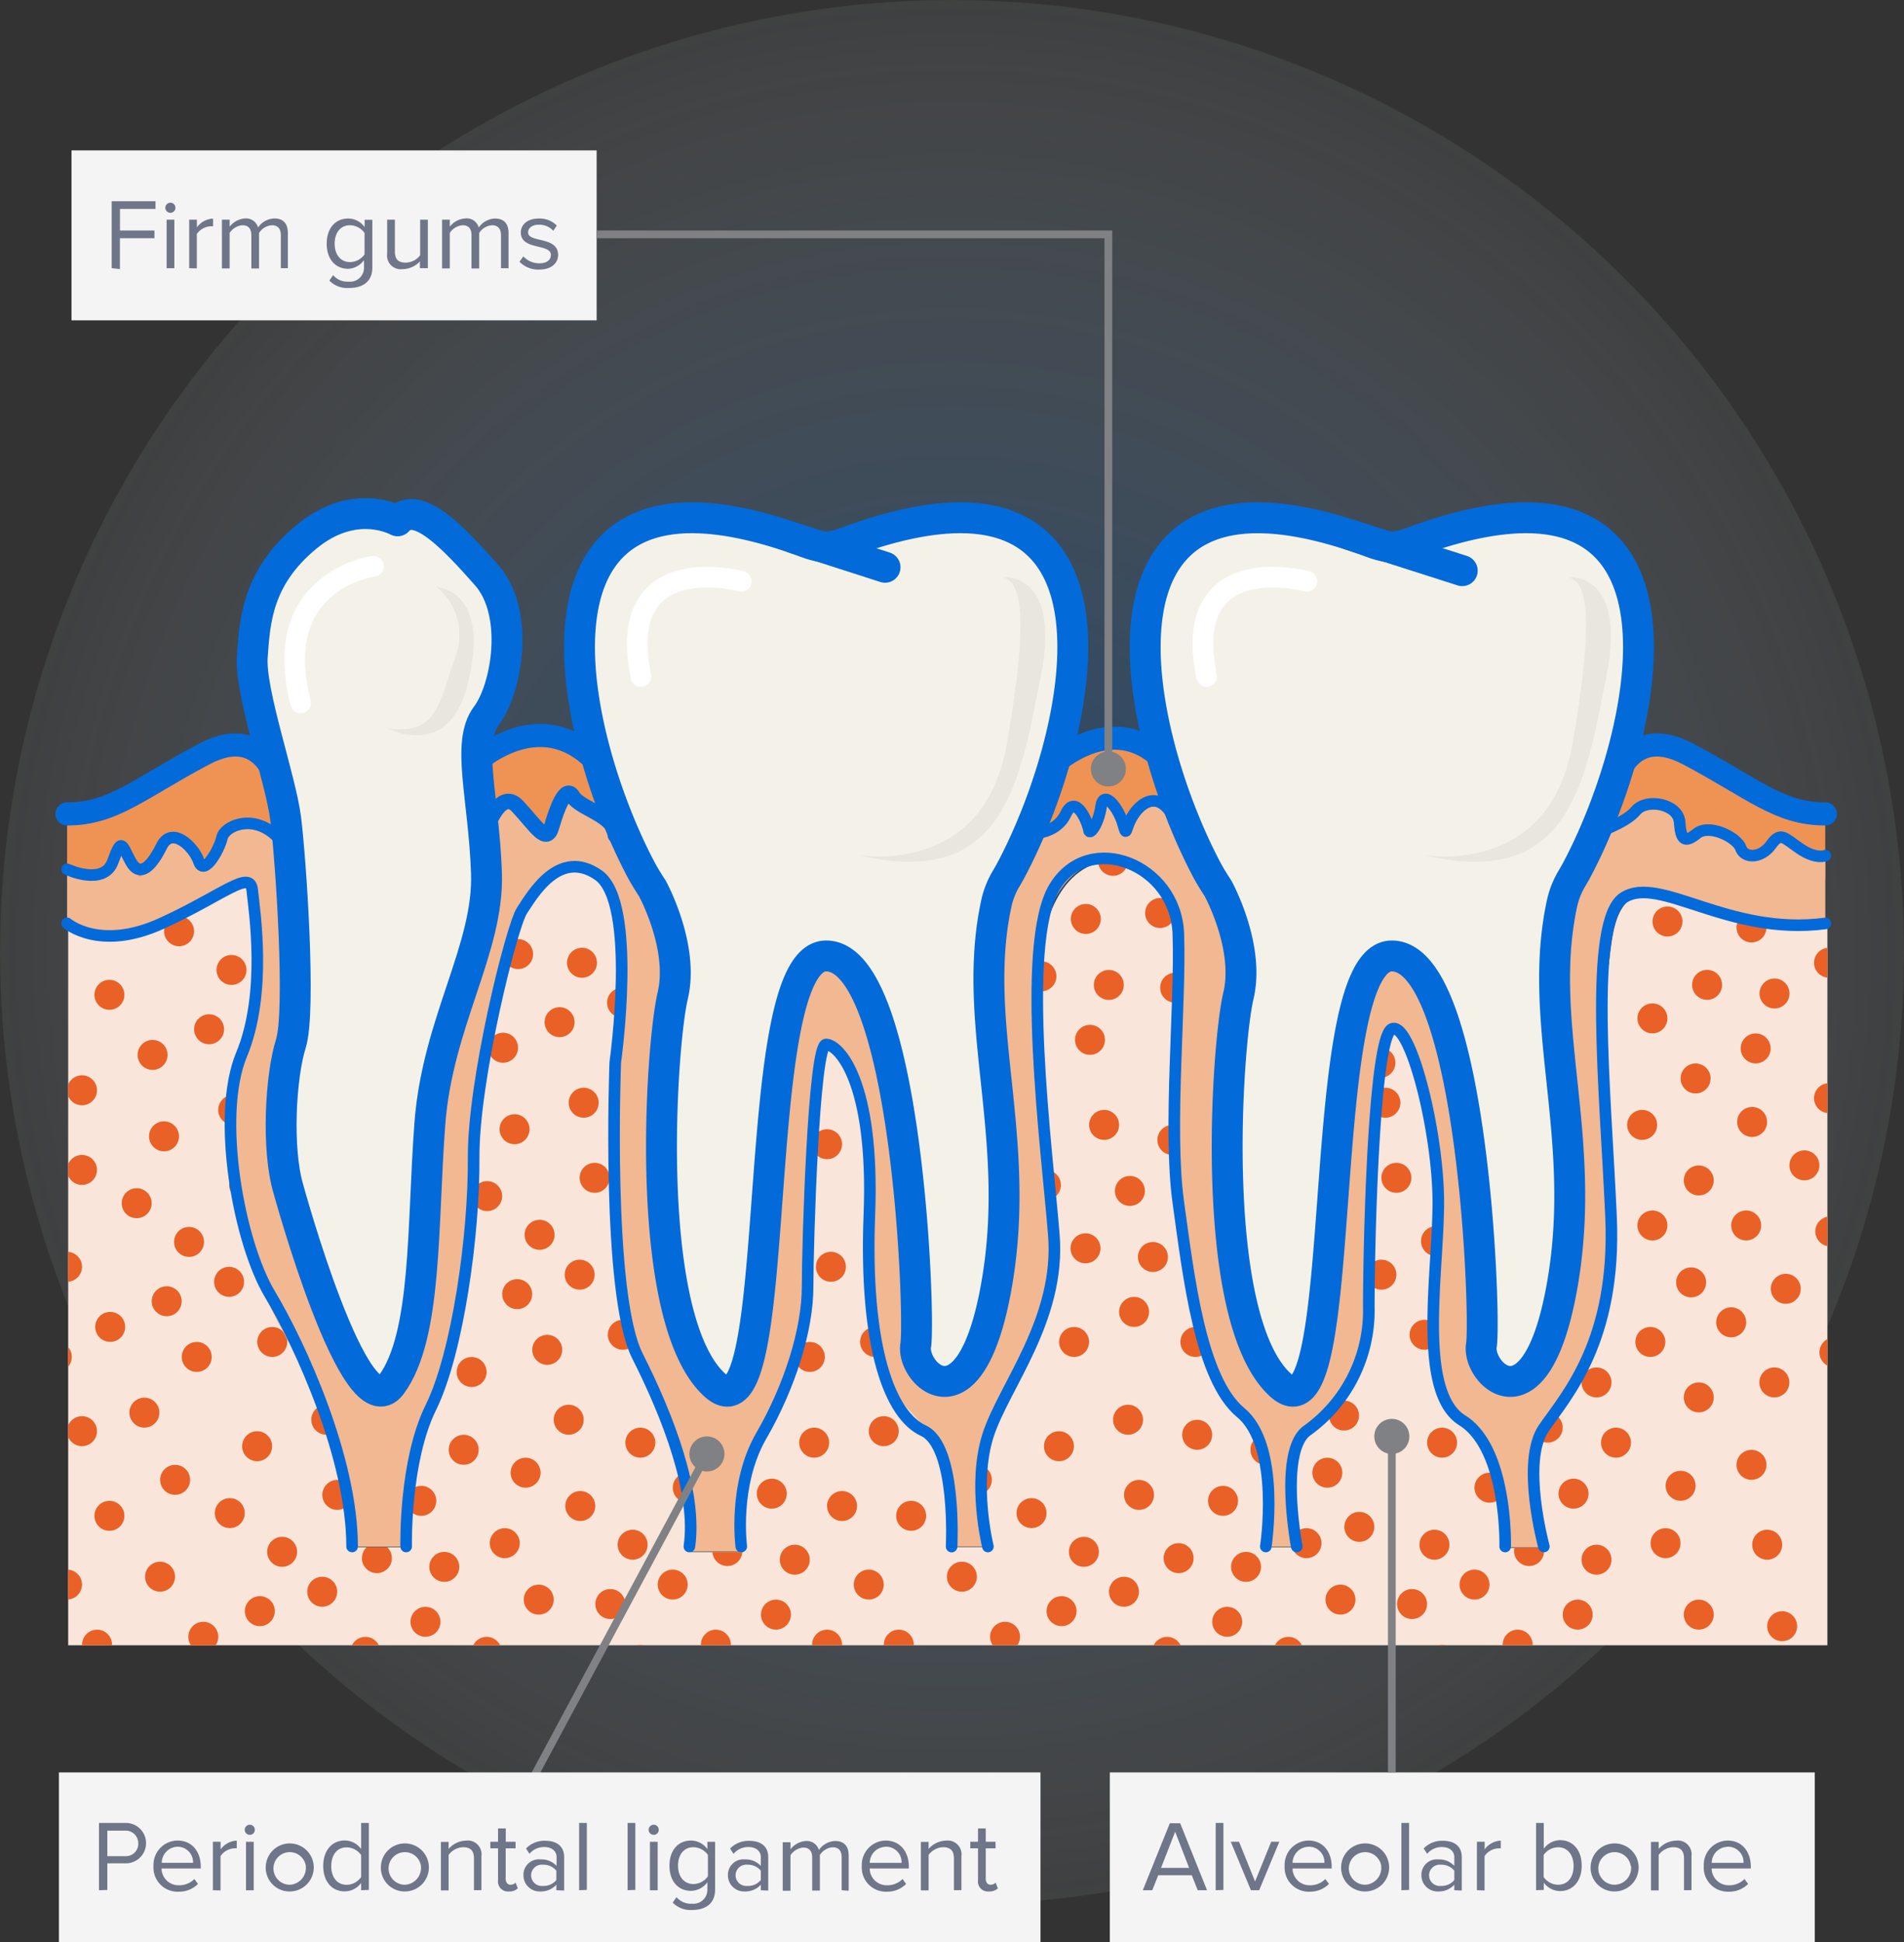 <svg xmlns="http://www.w3.org/2000/svg" xmlns:xlink="http://www.w3.org/1999/xlink" viewBox="0 0 246.58 251.46">
  <rect x="0" y="0" width="246.58" height="251.46" fill="#333333" stroke="none"/>
  <defs>
    <radialGradient id="radial-gradient" cx="123.29" cy="123.29" r="123.29" gradientUnits="userSpaceOnUse">
      <stop offset="0" stop-color="#006ad9" stop-opacity="0.5"/>
      <stop offset="0.23" stop-color="#2781df" stop-opacity="0.43"/>
      <stop offset="0.65" stop-color="#8dbff0" stop-opacity="0.26"/>
      <stop offset="1" stop-color="#eef9ff" stop-opacity="0.1"/>
    </radialGradient>
    <clipPath id="clip-path">
      <path d="M8.83,119.62a9,9,0,0,0,9,1.18c5.21-2.09,14.52-7.69,14.82-6.14s2.09,14.45.64,17.72-4.31,8.36-3.15,16.42,1.58,14.44,6.48,23.36,9.17,16.15,9.17,28.15h7s.95-11.69,3.2-18,5.43-15,5.44-28a106.39,106.39,0,0,1,3.69-27.66c1.3-4.89,2.81-14.33,9.32-14.33s6.68,7,5.43,25.33.67,32.74,2.11,36,8.5,17.12,7.49,27.29h6.73s-.46-9.85,3.74-17.09,4.69-15.78,5-23.42,1.34-25.52,2.28-25.15,5.39,4.6,5.67,19.67.18,20.05,2.18,24,7.86,6.67,8.13,14,0,7.34,0,7.34h5s-3.24-8.23.63-16,8.79-14.86,7.92-24.32-2.28-33.31-2-36.31,2-12.14,9.77-12.33,8.49,9.15,8.14,21-.86,20.24.07,24.83,2.36,16.44,4.61,20.45,9,8.22,6.82,22.72h4s-2.46-11.78,0-13.83,8-6.49,8.68-11.83,1.12-23.33,1.12-23.33.49-17.84,2.52-18,6,10.64,5.9,19.33-.71,21-.31,23.5,1.54,7.06,5.74,10,3.37,14.22,3.37,14.22h5s-2.79-11,.78-16.42,8.47-12.26,8-23.41-2.69-28.35-1.22-32.68-.2-14.31,8.28-11.74,13.92,4.25,20.64,3.58V213H8.83Z" fill="none"/>
    </clipPath>
  </defs>
  <title>stage-1</title>
  <g id="Layer_2" data-name="Layer 2">
    <g id="Layer_1-2" data-name="Layer 1">
      <g>
        <circle cx="123.29" cy="123.29" r="123.29" opacity="0.66" fill="url(#radial-gradient)"/>
        <g clip-path="url(#clip-path)">
          <path d="M8.83,119.62a9,9,0,0,0,9,1.18c5.21-2.09,14.52-7.69,14.82-6.14s2.09,14.45.64,17.72-4.31,8.36-3.15,16.42,1.58,14.44,6.48,23.36,9.17,16.15,9.17,28.15h7s.95-11.69,3.2-18,5.43-15,5.44-28a106.39,106.39,0,0,1,3.69-27.66c1.3-4.89,2.81-14.33,9.32-14.33s6.68,7,5.43,25.33.67,32.74,2.11,36,8.5,17.12,7.49,27.29h6.73s-.46-9.85,3.74-17.09,4.69-15.78,5-23.42,1.34-25.52,2.28-25.15,5.39,4.6,5.67,19.67.18,20.05,2.18,24,7.86,6.67,8.13,14,0,7.34,0,7.34h5s-3.24-8.23.63-16,8.79-14.86,7.92-24.32-2.28-33.31-2-36.31,2-12.14,9.77-12.33,8.49,9.15,8.14,21-.86,20.24.07,24.83,2.36,16.44,4.61,20.45,9,8.22,6.82,22.72h4s-2.46-11.78,0-13.83,8-6.49,8.68-11.83,1.12-23.33,1.12-23.33.49-17.84,2.52-18,6,10.64,5.9,19.33-.71,21-.31,23.5,1.54,7.06,5.74,10,3.37,14.22,3.37,14.22h5s-2.79-11,.78-16.42,8.47-12.26,8-23.41-2.69-28.35-1.22-32.68-.2-14.31,8.28-11.74,13.92,4.25,20.64,3.58V213H8.83Z" fill="#f9e5d9"/>
          <g>
            <g>
              <circle cx="23.65" cy="108.47" r="1.94" fill="#e96127"/>
              <circle cx="29.98" cy="125.57" r="1.94" fill="#e96127"/>
              <circle cx="31.92" cy="112.36" r="1.94" fill="#e96127"/>
              <circle cx="23.19" cy="120.56" r="1.94" fill="#e96127"/>
              <circle cx="19.76" cy="136.57" r="1.94" fill="#e96127"/>
              <circle cx="30.2" cy="143.69" r="1.94" fill="#e96127"/>
              <circle cx="27.08" cy="133.25" r="1.94" fill="#e96127"/>
              <circle cx="14.17" cy="128.79" r="1.94" fill="#e96127"/>
              <circle cx="16.11" cy="116.25" r="1.94" fill="#e96127"/>
              <circle cx="44.65" cy="110.42" r="1.94" fill="#e96127"/>
              <circle cx="50.97" cy="127.51" r="1.94" fill="#e96127"/>
              <circle cx="47.99" cy="118.97" r="1.94" fill="#e96127"/>
              <circle cx="42.24" cy="126.39" r="1.94" fill="#e96127"/>
              <circle cx="40.76" cy="138.51" r="1.94" fill="#e96127"/>
              <circle cx="48.53" cy="134.62" r="1.94" fill="#e96127"/>
              <circle cx="35.17" cy="130.73" r="1.94" fill="#e96127"/>
              <circle cx="37.11" cy="118.2" r="1.94" fill="#e96127"/>
              <circle cx="10.62" cy="141.15" r="1.94" fill="#e96127"/>
              <circle cx="24.48" cy="160.78" r="1.94" fill="#e96127"/>
              <circle cx="21.24" cy="147.11" r="1.94" fill="#e96127"/>
              <circle cx="17.7" cy="155.77" r="1.94" fill="#e96127"/>
              <circle cx="14.27" cy="171.78" r="1.94" fill="#e96127"/>
              <circle cx="25.48" cy="175.67" r="1.94" fill="#e96127"/>
              <circle cx="21.59" cy="168.46" r="1.94" fill="#e96127"/>
              <circle cx="8.68" cy="164" r="1.94" fill="#e96127"/>
              <circle cx="10.62" cy="151.46" r="1.94" fill="#e96127"/>
              <circle cx="39.15" cy="145.63" r="1.94" fill="#e96127"/>
              <circle cx="47.99" cy="147.58" r="1.94" fill="#e96127"/>
              <circle cx="45.48" cy="162.73" r="1.94" fill="#e96127"/>
              <circle cx="42.5" cy="154.18" r="1.94" fill="#e96127"/>
              <circle cx="36.75" cy="161.61" r="1.94" fill="#e96127"/>
              <circle cx="35.26" cy="173.73" r="1.94" fill="#e96127"/>
              <circle cx="43.04" cy="169.84" r="1.94" fill="#e96127"/>
              <circle cx="29.67" cy="165.95" r="1.94" fill="#e96127"/>
              <circle cx="31.62" cy="153.41" r="1.94" fill="#e96127"/>
              <circle cx="67.93" cy="113.38" r="1.94" fill="#e96127"/>
              <circle cx="75.37" cy="124.64" r="1.94" fill="#e96127"/>
              <circle cx="77.31" cy="111.44" r="1.94" fill="#e96127"/>
              <circle cx="67.1" cy="123.52" r="1.94" fill="#e96127"/>
              <circle cx="65.15" cy="135.64" r="1.94" fill="#e96127"/>
              <circle cx="75.59" cy="142.76" r="1.94" fill="#e96127"/>
              <circle cx="72.47" cy="132.33" r="1.94" fill="#e96127"/>
              <circle cx="59.56" cy="127.87" r="1.94" fill="#e96127"/>
              <circle cx="57.62" cy="118.2" r="1.94" fill="#e96127"/>
              <circle cx="90.04" cy="109.49" r="1.94" fill="#e96127"/>
              <circle cx="96.37" cy="126.59" r="1.94" fill="#e96127"/>
              <circle cx="93.39" cy="118.04" r="1.94" fill="#e96127"/>
              <circle cx="87.63" cy="125.47" r="1.94" fill="#e96127"/>
              <circle cx="86.15" cy="137.59" r="1.94" fill="#e96127"/>
              <circle cx="93.93" cy="133.7" r="1.94" fill="#e96127"/>
              <circle cx="80.56" cy="129.81" r="1.94" fill="#e96127"/>
              <circle cx="82.5" cy="117.27" r="1.94" fill="#e96127"/>
              <circle cx="56.01" cy="140.22" r="1.94" fill="#e96127"/>
              <circle cx="69.88" cy="159.86" r="1.94" fill="#e96127"/>
              <circle cx="66.64" cy="146.19" r="1.94" fill="#e96127"/>
              <circle cx="63.09" cy="154.85" r="1.94" fill="#e96127"/>
              <circle cx="57.71" cy="166.97" r="1.94" fill="#e96127"/>
              <circle cx="50.97" cy="173.73" r="1.94" fill="#e96127"/>
              <circle cx="70.87" cy="174.75" r="1.94" fill="#e96127"/>
              <circle cx="66.98" cy="167.54" r="1.94" fill="#e96127"/>
              <circle cx="53.31" cy="159.66" r="1.94" fill="#e96127"/>
              <circle cx="56.01" cy="150.54" r="1.94" fill="#e96127"/>
              <circle cx="84.55" cy="144.71" r="1.94" fill="#e96127"/>
              <circle cx="93.39" cy="146.65" r="1.94" fill="#e96127"/>
              <circle cx="90.87" cy="161.8" r="1.94" fill="#e96127"/>
              <circle cx="98.7" cy="161.61" r="1.94" fill="#e96127"/>
              <circle cx="87.89" cy="153.25" r="1.94" fill="#e96127"/>
              <circle cx="82.14" cy="160.68" r="1.94" fill="#e96127"/>
              <circle cx="80.66" cy="172.8" r="1.94" fill="#e96127"/>
              <circle cx="88.43" cy="168.91" r="1.94" fill="#e96127"/>
              <circle cx="96.75" cy="171.78" r="1.94" fill="#e96127"/>
              <circle cx="75.07" cy="165.02" r="1.94" fill="#e96127"/>
              <circle cx="77.01" cy="152.48" r="1.94" fill="#e96127"/>
              <circle cx="42.26" cy="183.8" r="1.94" fill="#e96127"/>
              <circle cx="36.54" cy="200.9" r="1.94" fill="#e96127"/>
              <circle cx="33.3" cy="187.23" r="1.94" fill="#e96127"/>
              <circle cx="12.57" cy="212.92" r="1.94" fill="#e96127"/>
              <circle cx="18.7" cy="182.88" r="1.94" fill="#e96127"/>
              <circle cx="29.76" cy="195.89" r="1.94" fill="#e96127"/>
              <circle cx="26.33" cy="211.9" r="1.94" fill="#e96127"/>
              <circle cx="8.68" cy="205.14" r="1.94" fill="#e96127"/>
              <circle cx="37.53" cy="215.79" r="1.94" fill="#e96127"/>
              <circle cx="33.65" cy="208.58" r="1.94" fill="#e96127"/>
              <circle cx="20.73" cy="204.12" r="1.94" fill="#e96127"/>
              <circle cx="14.17" cy="196.24" r="1.94" fill="#e96127"/>
              <circle cx="22.68" cy="191.58" r="1.94" fill="#e96127"/>
              <circle cx="10.62" cy="185.28" r="1.94" fill="#e96127"/>
              <circle cx="7.36" cy="175.67" r="1.94" fill="#e96127"/>
              <circle cx="51.21" cy="185.75" r="1.94" fill="#e96127"/>
              <circle cx="60.05" cy="187.69" r="1.94" fill="#e96127"/>
              <circle cx="61.08" cy="177.62" r="1.94" fill="#e96127"/>
              <circle cx="57.54" cy="202.85" r="1.94" fill="#e96127"/>
              <circle cx="54.56" cy="194.3" r="1.94" fill="#e96127"/>
              <circle cx="48.81" cy="201.72" r="1.94" fill="#e96127"/>
              <circle cx="47.32" cy="213.85" r="1.94" fill="#e96127"/>
              <circle cx="55.1" cy="209.96" r="1.94" fill="#e96127"/>
              <circle cx="41.73" cy="206.07" r="1.94" fill="#e96127"/>
              <circle cx="43.68" cy="193.53" r="1.94" fill="#e96127"/>
              <circle cx="89.84" cy="179.2" r="1.94" fill="#e96127"/>
              <circle cx="81.93" cy="199.98" r="1.94" fill="#e96127"/>
              <circle cx="73.65" cy="183.8" r="1.94" fill="#e96127"/>
              <circle cx="75.15" cy="194.97" r="1.94" fill="#e96127"/>
              <circle cx="69.77" cy="207.09" r="1.94" fill="#e96127"/>
              <circle cx="63.03" cy="213.85" r="1.94" fill="#e96127"/>
              <circle cx="82.93" cy="214.87" r="1.94" fill="#e96127"/>
              <circle cx="79.04" cy="207.66" r="1.94" fill="#e96127"/>
              <circle cx="65.37" cy="199.78" r="1.94" fill="#e96127"/>
              <circle cx="68.07" cy="190.66" r="1.94" fill="#e96127"/>
              <circle cx="96.6" cy="184.82" r="1.94" fill="#e96127"/>
              <circle cx="105.44" cy="186.77" r="1.94" fill="#e96127"/>
              <circle cx="101.9" cy="149.52" r="1.94" fill="#e96127"/>
              <circle cx="102.93" cy="201.92" r="1.94" fill="#e96127"/>
              <circle cx="99.95" cy="193.37" r="1.94" fill="#e96127"/>
              <circle cx="94.2" cy="200.8" r="1.94" fill="#e96127"/>
              <circle cx="92.71" cy="212.92" r="1.94" fill="#e96127"/>
              <circle cx="100.49" cy="209.03" r="1.94" fill="#e96127"/>
              <circle cx="87.12" cy="205.14" r="1.94" fill="#e96127"/>
              <circle cx="89.07" cy="192.6" r="1.94" fill="#e96127"/>
              <circle cx="82.93" cy="186.77" r="1.94" fill="#e96127"/>
            </g>
            <circle cx="107.61" cy="108.47" r="1.94" fill="#e96127"/>
            <circle cx="121.21" cy="125.57" r="1.94" fill="#e96127"/>
            <circle cx="116.37" cy="112.36" r="1.94" fill="#e96127"/>
            <circle cx="107.15" cy="120.56" r="1.94" fill="#e96127"/>
            <circle cx="111" cy="136.57" r="1.94" fill="#e96127"/>
            <circle cx="128.21" cy="146.19" r="1.94" fill="#e96127"/>
            <circle cx="118.32" cy="133.25" r="1.94" fill="#e96127"/>
            <circle cx="105.4" cy="128.79" r="1.94" fill="#e96127"/>
            <circle cx="100.07" cy="116.25" r="1.94" fill="#e96127"/>
            <circle cx="113.33" cy="124.64" r="1.94" fill="#e96127"/>
            <circle cx="143.6" cy="127.51" r="1.94" fill="#e96127"/>
            <circle cx="140.62" cy="118.97" r="1.94" fill="#e96127"/>
            <circle cx="144.14" cy="111.44" r="1.94" fill="#e96127"/>
            <circle cx="134.87" cy="126.39" r="1.94" fill="#e96127"/>
            <circle cx="133.38" cy="138.51" r="1.94" fill="#e96127"/>
            <circle cx="141.16" cy="134.62" r="1.94" fill="#e96127"/>
            <circle cx="127.79" cy="130.73" r="1.94" fill="#e96127"/>
            <circle cx="129.74" cy="118.2" r="1.94" fill="#e96127"/>
            <circle cx="101.86" cy="141.15" r="1.94" fill="#e96127"/>
            <circle cx="128.32" cy="160.78" r="1.94" fill="#e96127"/>
            <circle cx="119.74" cy="142.76" r="1.94" fill="#e96127"/>
            <circle cx="121.53" cy="155.77" r="1.94" fill="#e96127"/>
            <circle cx="118.1" cy="171.78" r="1.94" fill="#e96127"/>
            <circle cx="129.31" cy="175.67" r="1.94" fill="#e96127"/>
            <circle cx="125.42" cy="168.46" r="1.94" fill="#e96127"/>
            <circle cx="117.79" cy="162.63" r="1.94" fill="#e96127"/>
            <circle cx="107.61" cy="164" r="1.94" fill="#e96127"/>
            <circle cx="107.11" cy="148.13" r="1.94" fill="#e96127"/>
            <circle cx="114.45" cy="151.46" r="1.94" fill="#e96127"/>
            <circle cx="142.99" cy="145.63" r="1.94" fill="#e96127"/>
            <circle cx="151.83" cy="147.58" r="1.94" fill="#e96127"/>
            <circle cx="149.31" cy="162.73" r="1.94" fill="#e96127"/>
            <circle cx="146.33" cy="154.18" r="1.94" fill="#e96127"/>
            <circle cx="140.58" cy="161.61" r="1.94" fill="#e96127"/>
            <circle cx="139.1" cy="173.73" r="1.94" fill="#e96127"/>
            <circle cx="146.87" cy="169.84" r="1.94" fill="#e96127"/>
            <circle cx="133.51" cy="165.95" r="1.94" fill="#e96127"/>
            <circle cx="135.45" cy="153.41" r="1.94" fill="#e96127"/>
            <circle cx="160.56" cy="113.38" r="1.94" fill="#e96127"/>
            <circle cx="167.99" cy="124.64" r="1.94" fill="#e96127"/>
            <circle cx="169.94" cy="111.44" r="1.94" fill="#e96127"/>
            <circle cx="159.72" cy="123.52" r="1.94" fill="#e96127"/>
            <circle cx="157.78" cy="135.64" r="1.94" fill="#e96127"/>
            <circle cx="179.42" cy="142.76" r="1.94" fill="#e96127"/>
            <circle cx="165.1" cy="132.33" r="1.94" fill="#e96127"/>
            <circle cx="152.19" cy="127.87" r="1.94" fill="#e96127"/>
            <circle cx="150.24" cy="118.2" r="1.94" fill="#e96127"/>
            <circle cx="182.66" cy="109.49" r="1.94" fill="#e96127"/>
            <circle cx="188.99" cy="126.59" r="1.94" fill="#e96127"/>
            <circle cx="186.01" cy="118.04" r="1.94" fill="#e96127"/>
            <circle cx="180.26" cy="125.47" r="1.94" fill="#e96127"/>
            <circle cx="178.77" cy="137.59" r="1.94" fill="#e96127"/>
            <circle cx="186.55" cy="133.7" r="1.94" fill="#e96127"/>
            <circle cx="173.18" cy="129.81" r="1.94" fill="#e96127"/>
            <circle cx="175.13" cy="117.27" r="1.94" fill="#e96127"/>
            <circle cx="159.84" cy="140.22" r="1.94" fill="#e96127"/>
            <circle cx="173.71" cy="159.86" r="1.94" fill="#e96127"/>
            <circle cx="170.47" cy="146.19" r="1.94" fill="#e96127"/>
            <circle cx="166.92" cy="154.85" r="1.94" fill="#e96127"/>
            <circle cx="161.55" cy="166.97" r="1.94" fill="#e96127"/>
            <circle cx="154.81" cy="173.73" r="1.94" fill="#e96127"/>
            <circle cx="174.7" cy="174.75" r="1.94" fill="#e96127"/>
            <circle cx="170.81" cy="167.54" r="1.94" fill="#e96127"/>
            <circle cx="157.14" cy="159.66" r="1.94" fill="#e96127"/>
            <circle cx="159.84" cy="150.54" r="1.94" fill="#e96127"/>
            <circle cx="188.38" cy="144.71" r="1.94" fill="#e96127"/>
            <circle cx="197.22" cy="146.65" r="1.94" fill="#e96127"/>
            <circle cx="194.71" cy="161.8" r="1.94" fill="#e96127"/>
            <circle cx="202.53" cy="161.61" r="1.94" fill="#e96127"/>
            <circle cx="191.73" cy="153.25" r="1.94" fill="#e96127"/>
            <circle cx="185.97" cy="160.68" r="1.94" fill="#e96127"/>
            <circle cx="184.49" cy="172.8" r="1.94" fill="#e96127"/>
            <circle cx="192.27" cy="168.91" r="1.94" fill="#e96127"/>
            <circle cx="200.58" cy="171.78" r="1.94" fill="#e96127"/>
            <circle cx="178.9" cy="165.02" r="1.94" fill="#e96127"/>
            <circle cx="180.84" cy="152.48" r="1.94" fill="#e96127"/>
            <circle cx="146.09" cy="183.8" r="1.94" fill="#e96127"/>
            <circle cx="140.37" cy="200.9" r="1.94" fill="#e96127"/>
            <circle cx="137.14" cy="187.23" r="1.94" fill="#e96127"/>
            <circle cx="116.4" cy="212.92" r="1.94" fill="#e96127"/>
            <circle cx="107.11" cy="212.92" r="1.94" fill="#e96127"/>
            <circle cx="122.53" cy="182.88" r="1.94" fill="#e96127"/>
            <circle cx="133.59" cy="195.89" r="1.94" fill="#e96127"/>
            <circle cx="130.16" cy="211.9" r="1.94" fill="#e96127"/>
            <circle cx="112.51" cy="205.14" r="1.94" fill="#e96127"/>
            <circle cx="141.37" cy="215.79" r="1.94" fill="#e96127"/>
            <circle cx="137.48" cy="208.58" r="1.94" fill="#e96127"/>
            <circle cx="124.57" cy="204.12" r="1.94" fill="#e96127"/>
            <circle cx="118" cy="196.24" r="1.94" fill="#e96127"/>
            <circle cx="109.05" cy="194.97" r="1.94" fill="#e96127"/>
            <circle cx="126.51" cy="191.58" r="1.94" fill="#e96127"/>
            <circle cx="114.45" cy="185.28" r="1.94" fill="#e96127"/>
            <circle cx="104.88" cy="175.67" r="1.94" fill="#e96127"/>
            <circle cx="113.33" cy="173.73" r="1.94" fill="#e96127"/>
            <circle cx="155.04" cy="185.75" r="1.94" fill="#e96127"/>
            <circle cx="163.88" cy="187.69" r="1.94" fill="#e96127"/>
            <circle cx="164.91" cy="177.62" r="1.94" fill="#e96127"/>
            <circle cx="161.37" cy="202.85" r="1.94" fill="#e96127"/>
            <circle cx="158.39" cy="194.3" r="1.94" fill="#e96127"/>
            <circle cx="152.64" cy="201.72" r="1.94" fill="#e96127"/>
            <circle cx="151.15" cy="213.85" r="1.94" fill="#e96127"/>
            <circle cx="158.93" cy="209.96" r="1.94" fill="#e96127"/>
            <circle cx="145.56" cy="206.07" r="1.94" fill="#e96127"/>
            <circle cx="147.51" cy="193.53" r="1.94" fill="#e96127"/>
            <circle cx="193.67" cy="179.2" r="1.94" fill="#e96127"/>
            <circle cx="185.77" cy="199.98" r="1.94" fill="#e96127"/>
            <circle cx="174.06" cy="183.26" r="1.94" fill="#e96127"/>
            <circle cx="176.04" cy="197.67" r="1.94" fill="#e96127"/>
            <circle cx="173.6" cy="207.09" r="1.94" fill="#e96127"/>
            <circle cx="166.86" cy="213.85" r="1.94" fill="#e96127"/>
            <circle cx="186.76" cy="214.87" r="1.94" fill="#e96127"/>
            <circle cx="182.87" cy="207.66" r="1.94" fill="#e96127"/>
            <circle cx="169.2" cy="199.78" r="1.94" fill="#e96127"/>
            <circle cx="171.9" cy="190.66" r="1.94" fill="#e96127"/>
            <circle cx="200.44" cy="184.82" r="1.94" fill="#e96127"/>
            <circle cx="206.76" cy="178.97" r="1.94" fill="#e96127"/>
            <circle cx="209.28" cy="186.77" r="1.94" fill="#e96127"/>
            <circle cx="205.73" cy="149.52" r="1.94" fill="#e96127"/>
            <circle cx="212.67" cy="145.63" r="1.94" fill="#e96127"/>
            <circle cx="206.76" cy="201.92" r="1.94" fill="#e96127"/>
            <circle cx="226.83" cy="189.64" r="1.94" fill="#e96127"/>
            <circle cx="215.7" cy="199.78" r="1.94" fill="#e96127"/>
            <circle cx="220" cy="209.03" r="1.94" fill="#e96127"/>
            <circle cx="238.81" cy="202.74" r="1.94" fill="#e96127"/>
            <circle cx="217.65" cy="192.35" r="1.94" fill="#e96127"/>
            <circle cx="203.78" cy="193.37" r="1.94" fill="#e96127"/>
            <circle cx="198.03" cy="200.8" r="1.94" fill="#e96127"/>
            <circle cx="196.55" cy="212.92" r="1.94" fill="#e96127"/>
            <circle cx="230.8" cy="210.53" r="1.94" fill="#e96127"/>
            <circle cx="204.32" cy="209.03" r="1.94" fill="#e96127"/>
            <circle cx="228.86" cy="199.98" r="1.94" fill="#e96127"/>
            <circle cx="238.81" cy="187.69" r="1.94" fill="#e96127"/>
            <circle cx="190.96" cy="205.14" r="1.94" fill="#e96127"/>
            <circle cx="192.9" cy="192.6" r="1.94" fill="#e96127"/>
            <circle cx="229.81" cy="128.62" r="1.94" fill="#e96127"/>
            <circle cx="226.83" cy="120.07" r="1.94" fill="#e96127"/>
            <circle cx="221.08" cy="127.5" r="1.94" fill="#e96127"/>
            <circle cx="219.59" cy="139.62" r="1.94" fill="#e96127"/>
            <circle cx="227.37" cy="135.73" r="1.94" fill="#e96127"/>
            <circle cx="214" cy="131.84" r="1.94" fill="#e96127"/>
            <circle cx="215.95" cy="119.3" r="1.94" fill="#e96127"/>
            <circle cx="186.76" cy="186.77" r="1.94" fill="#e96127"/>
            <circle cx="226.91" cy="145.25" r="1.94" fill="#e96127"/>
            <circle cx="219.01" cy="166.02" r="1.94" fill="#e96127"/>
            <circle cx="214" cy="158.65" r="1.94" fill="#e96127"/>
            <circle cx="220" cy="180.91" r="1.94" fill="#e96127"/>
            <circle cx="213.73" cy="173.73" r="1.94" fill="#e96127"/>
            <circle cx="233.68" cy="150.87" r="1.94" fill="#e96127"/>
            <circle cx="242.52" cy="152.82" r="1.94" fill="#e96127"/>
            <circle cx="236.87" cy="142.17" r="1.94" fill="#e96127"/>
            <circle cx="236.87" cy="124.64" r="1.94" fill="#e96127"/>
            <circle cx="240.01" cy="167.97" r="1.94" fill="#e96127"/>
            <circle cx="237.03" cy="159.42" r="1.94" fill="#e96127"/>
            <circle cx="231.27" cy="166.85" r="1.94" fill="#e96127"/>
            <circle cx="229.79" cy="178.97" r="1.94" fill="#e96127"/>
            <circle cx="237.57" cy="175.08" r="1.94" fill="#e96127"/>
            <circle cx="224.2" cy="171.19" r="1.94" fill="#e96127"/>
            <circle cx="226.14" cy="158.65" r="1.94" fill="#e96127"/>
            <circle cx="220" cy="152.82" r="1.94" fill="#e96127"/>
          </g>
        </g>
        <path d="M8.69,112.54v-7.18s6.31-.51,9.44-3,12-8.68,14.75-5.32,3.55,10,3.55,10l-1,.86S35,109.64,34.6,110s-5.25,3-5.25,3l-8.08,2.67s-6.25,1.25-7.83.75S8.69,116.46,8.69,112.54Z" fill="#ef9354"/>
        <path d="M61.34,98.21c.67.1,10.77-7.12,15.18-.31S80,108.54,80,108.54l-6.42,1.83-6.58.75a9.72,9.72,0,0,1-2,.45c-.5,0-2.56.46-2.33,0S61.34,98.21,61.34,98.21Z" fill="#ef9354"/>
        <path d="M132.1,111.13c.42.08,22.16-3.23,22.16-3.23L150.6,96.44s-11.75-3.6-14.12,2.85S132.1,111.13,132.1,111.13Z" fill="#ef9354"/>
        <path d="M206.46,110.87l29.92,2.88v-9s-6.8.44-11.94-3.84-13.39-7.57-15-.54A86.51,86.51,0,0,1,206.46,110.87Z" fill="#ef9354"/>
        <path d="M8.69,112.54v7a9,9,0,0,0,9,1.18c5.21-2.09,14.52-7.69,14.82-6.14s2.09,14.45.64,17.72-4.31,8.36-3.15,16.42,1.58,14.44,6.48,23.36,9.17,16.15,9.17,28.15h7s.95-11.69,3.2-18,5.43-15,5.44-28a106.39,106.39,0,0,1,3.69-27.66c1.3-4.89,2.81-14.33,9.32-14.33s6.68,7,5.43,25.33.67,32.74,2.11,36,8.5,17.12,7.49,27.29H96s-.46-9.85,3.74-17.09,4.69-15.78,5-23.42,1.34-25.52,2.28-25.15,5.39,4.6,5.67,19.67.18,20.05,2.18,24,7.86,6.67,8.13,14,0,7.34,0,7.34h5s-3.24-8.23.63-16,8.79-14.86,7.92-24.32-2.28-33.31-2-36.31,2-12.14,9.77-12.33,8.49,9.15,8.14,21-.86,20.24.07,24.83,2.36,16.44,4.61,20.45,9,8.22,6.82,22.72h4s-2.46-11.78,0-13.83,8-6.49,8.68-11.83,1.12-23.33,1.12-23.33.49-17.84,2.52-18,6,10.64,5.9,19.33-.71,21-.31,23.5,1.54,7.06,5.74,10,3.37,14.22,3.37,14.22h5s-2.79-11,.78-16.42,8.47-12.26,8-23.41S206,132,207.47,127.7s-.2-14.31,8.28-11.74,13.92,4.25,20.64,3.58v-8.76l-4.4-1.7h-2.41l-1.73,1.51s-1.49.19-1.77,0-.27-1.2-.85-1.49-1.78-1-1.78-1a12.55,12.55,0,0,0-1.8-.82,6.15,6.15,0,0,0-2.12.54c-.33.29-.16.74-.73.78s-1.28.76-1.29.05,0-1.37,0-1.37l-.28-1.72-.81-.8a6.57,6.57,0,0,0-1.58-.32,11.41,11.41,0,0,0-2.17,0c-.25.14-.57.54-1.26,1.05a15.41,15.41,0,0,1-2.31,1.42c-.62.28-3,1.9-3,1.9l-.78,2.12s-6.11,2.57-3.74,21.73,2.07,43.4-3,45.4-5.92,2.13-6.72-10.29-5-45.71-11.64-44-7.42,28.41-7.59,30.78-3,25.92-6.17,25.25-8.07-14-7.31-23.14,2.13-27.28,1.51-33.09-7.62-20.23-10.87-19.83-3.93,3.74-3.93,3.74-2.49-5.76-3-4-1.08,4-1.48,4-1.49-4-3.4-2.09-4.94,2.88-5.51,4.08-5.18,9.17-4.41,19.15,2.39,30.43,1.21,36.24-2.49,15.52-8,13.77-2.59-12-3-17.14-4.9-41.9-11.33-38.19-7.72,32.92-7.72,32.92S98,179.69,94.58,180s-8.95-12.2-8.23-18.55.95-37.92.95-37.92-4.23-14.38-5.85-16.19-5.95-3.13-5.95-3.13-2.41-1.71-3-.1-.29,4-1.43,3.7-5.41-6.82-7.31-2.15-3.14,13.82-2.37,14.3-6.54,22.12-6.16,24.5-2.08,34.66-4.85,35.14-5.79-3.24-9.07-13.38-4.31-19-3.83-25.64.76-17.89.61-20.76-.57-9.76-1.37-10.65-2.89-3.34-5-2.55-3.13,4-4.51,4.46-2.34-1.76-4.08-2.57-3.75,2.57-3.75,2.57-1,3.31-1.5,2.17-1.53-4.09-3-2.17S11.44,114.08,8.69,112.54Z" fill="#f2b891"/>
        <path d="M130.81,112.87c9.73-18.12,18.17-57.32-21.37-42.6a10.11,10.11,0,0,1-2.45.58,10.11,10.11,0,0,1-2.45-.58C65,55.55,73.45,94.74,83.17,112.87c.41.73.85,1.44,1.3,2.12,0,0,4.17,7.55,2.65,13.93s-3.95,41.9,5.47,50.41,3.9-55.57,14.4-55.57,12.21,46.76,11.6,50.41,7.2,11.54,10.54-8.2c3.21-19-3.45-33.66-.08-49.09a10.66,10.66,0,0,1,1.3-3.21Z" fill="#f4f2e8"/>
        <path d="M96,75.26S79.56,70.8,83,87.58" fill="none" stroke="#fff" stroke-linecap="round" stroke-linejoin="round" stroke-width="2.66"/>
        <rect x="9.26" y="19.47" width="68.01" height="22" fill="#f4f4f4"/>
        <g>
          <path d="M14.46,34.72V26.05h5.68v1h-4.6v2.79H20v1H15.53v4Z" fill="#707689"/>
          <path d="M21.41,26.9a.67.67,0,0,1,.66-.66.65.65,0,0,1,.65.66.64.64,0,0,1-.65.65A.66.66,0,0,1,21.41,26.9Zm.17,7.83V28.44h1v6.28Z" fill="#707689"/>
          <path d="M24.5,34.72V28.44h1v1a2.71,2.71,0,0,1,2.09-1.14v1a3.07,3.07,0,0,0-.38,0,2.3,2.3,0,0,0-1.72,1v4.45Z" fill="#707689"/>
          <path d="M36.37,34.72V30.46c0-.79-.34-1.3-1.16-1.3a2.16,2.16,0,0,0-1.66,1v4.6h-1V30.46c0-.79-.32-1.3-1.16-1.3a2.19,2.19,0,0,0-1.65,1v4.59h-1V28.44h1v.91a2.74,2.74,0,0,1,2-1.07,1.61,1.61,0,0,1,1.68,1.17,2.65,2.65,0,0,1,2.11-1.17c1.14,0,1.75.64,1.75,1.9v4.54Z" fill="#707689"/>
          <path d="M42.65,36.32l.49-.7a2.43,2.43,0,0,0,2,.84,1.8,1.8,0,0,0,2-1.83v-.95A2.67,2.67,0,0,1,45.1,34.8c-1.64,0-2.79-1.22-2.79-3.25s1.14-3.26,2.79-3.26a2.62,2.62,0,0,1,2.12,1.11v-.95h1v6.19c0,2-1.47,2.64-3,2.64A3.21,3.21,0,0,1,42.65,36.32Zm4.56-3.41V30.16a2.38,2.38,0,0,0-1.87-1c-1.27,0-2,1-2,2.39s.75,2.38,2,2.38A2.35,2.35,0,0,0,47.22,32.92Z" fill="#707689"/>
          <path d="M54.38,34.72v-.88a3.07,3.07,0,0,1-2.24,1,1.77,1.77,0,0,1-2-2V28.44h1v4.13c0,1.11.56,1.43,1.42,1.43a2.4,2.4,0,0,0,1.85-.95V28.44h1v6.28Z" fill="#707689"/>
          <path d="M64.88,34.72V30.46c0-.79-.34-1.3-1.16-1.3a2.16,2.16,0,0,0-1.66,1v4.6h-1V30.46c0-.79-.32-1.3-1.16-1.3a2.19,2.19,0,0,0-1.65,1v4.59h-1V28.44h1v.91a2.74,2.74,0,0,1,2-1.07A1.61,1.61,0,0,1,62,29.46a2.65,2.65,0,0,1,2.11-1.17c1.14,0,1.75.64,1.75,1.9v4.54Z" fill="#707689"/>
          <path d="M67.28,33.89l.49-.7a2.84,2.84,0,0,0,2.07.9c1,0,1.5-.46,1.5-1.08,0-1.52-3.89-.58-3.89-2.91,0-1,.83-1.81,2.33-1.81a3.13,3.13,0,0,1,2.33.91l-.46.68a2.43,2.43,0,0,0-1.87-.79c-.86,0-1.39.43-1.39,1,0,1.37,3.89.47,3.89,2.91,0,1.05-.85,1.9-2.46,1.9A3.37,3.37,0,0,1,67.28,33.89Z" fill="#707689"/>
        </g>
        <rect x="143.73" y="229.46" width="91.29" height="22" fill="#f4f4f4"/>
        <g>
          <path d="M155.11,244.71l-.77-1.94H150l-.77,1.94H148l3.5-8.67h1.34l3.48,8.67Zm-2.92-7.57-1.83,4.68H154Z" fill="#707689"/>
          <path d="M157.44,244.71V236h1v8.67Z" fill="#707689"/>
          <path d="M162,244.71l-2.61-6.28h1.07l2.08,5.15,2.09-5.15h1.05l-2.61,6.28Z" fill="#707689"/>
          <path d="M166.37,241.57a3.14,3.14,0,0,1,3.09-3.29c1.9,0,3,1.48,3,3.37v.25h-5.07a2.2,2.2,0,0,0,2.25,2.17,2.73,2.73,0,0,0,2-.81l.47.64a3.46,3.46,0,0,1-2.5,1A3.12,3.12,0,0,1,166.37,241.57Zm3.08-2.48a2.09,2.09,0,0,0-2.05,2.08h4.12A2,2,0,0,0,169.45,239.08Z" fill="#707689"/>
          <path d="M173.69,241.57a3.11,3.11,0,1,1,3.11,3.3A3.08,3.08,0,0,1,173.69,241.57Zm5.19,0a2.11,2.11,0,1,0-2.08,2.43A2.18,2.18,0,0,0,178.87,241.57Z" fill="#707689"/>
          <path d="M181.49,244.71V236h1v8.67Z" fill="#707689"/>
          <path d="M188.34,244.71V244a2.7,2.7,0,0,1-2.08.87,2.09,2.09,0,0,1-2.18-2.08,2,2,0,0,1,2.18-2.07,2.66,2.66,0,0,1,2.08.84v-1.13c0-.83-.68-1.31-1.59-1.31a2.45,2.45,0,0,0-1.92.87l-.46-.68a3.29,3.29,0,0,1,2.51-1c1.34,0,2.43.6,2.43,2.12v4.32Zm0-1.33v-1.2a2.12,2.12,0,0,0-1.72-.77,1.38,1.38,0,1,0,0,2.74A2.09,2.09,0,0,0,188.34,243.39Z" fill="#707689"/>
          <path d="M191.27,244.71v-6.28h1v1a2.71,2.71,0,0,1,2.09-1.14v1a3.07,3.07,0,0,0-.38,0,2.3,2.3,0,0,0-1.72,1v4.45Z" fill="#707689"/>
          <path d="M198.93,244.71V236h1v3.34a2.62,2.62,0,0,1,2.12-1.11c1.65,0,2.79,1.29,2.79,3.3s-1.16,3.29-2.79,3.29a2.64,2.64,0,0,1-2.12-1.09v.94Zm2.86-.71c1.26,0,2-1,2-2.42s-.75-2.43-2-2.43a2.34,2.34,0,0,0-1.88,1V243A2.32,2.32,0,0,0,201.79,244Z" fill="#707689"/>
          <path d="M206,241.57a3.11,3.11,0,1,1,3.11,3.3A3.08,3.08,0,0,1,206,241.57Zm5.19,0a2.11,2.11,0,1,0-2.08,2.43A2.18,2.18,0,0,0,211.23,241.57Z" fill="#707689"/>
          <path d="M218.09,244.71v-4.11c0-1.12-.57-1.46-1.42-1.46a2.45,2.45,0,0,0-1.86,1v4.59h-1v-6.28h1v.91a3.07,3.07,0,0,1,2.25-1.07,1.78,1.78,0,0,1,2,2v4.41Z" fill="#707689"/>
          <path d="M220.65,241.57a3.14,3.14,0,0,1,3.09-3.29c1.9,0,3,1.48,3,3.37v.25h-5.07a2.2,2.2,0,0,0,2.25,2.17,2.73,2.73,0,0,0,2-.81l.47.64a3.46,3.46,0,0,1-2.5,1A3.12,3.12,0,0,1,220.65,241.57Zm3.08-2.48a2.09,2.09,0,0,0-2.05,2.08h4.12A2,2,0,0,0,223.74,239.08Z" fill="#707689"/>
        </g>
        <path d="M111.12,110.69s16.25,3,19.28-14.42,1.67-21.08-.61-21.55c0,0,7.74-.84,5,12.86S130.09,115.25,111.12,110.69Z" fill="#e8e6dd"/>
        <path d="M204.07,112.87c9.73-18.12,18.17-57.32-21.37-42.6a10.11,10.11,0,0,1-2.45.58,10.11,10.11,0,0,1-2.45-.58c-39.54-14.71-31.09,24.48-21.37,42.6.41.73.85,1.44,1.3,2.12,0,0,4.17,7.55,2.65,13.93s-3.95,41.9,5.47,50.41,3.9-55.57,14.4-55.57,12.21,46.76,11.6,50.41,7.2,11.54,10.54-8.2c3.21-19-3.45-33.66-.08-49.09a10.66,10.66,0,0,1,1.3-3.21Z" fill="#f4f2e8"/>
        <path d="M169.26,75.26s-16.45-4.47-13,12.32" fill="none" stroke="#fff" stroke-linecap="round" stroke-linejoin="round" stroke-width="2.66"/>
        <path d="M184.37,110.69s16.25,3,19.28-14.42,1.67-21.08-.61-21.55c0,0,7.74-.84,5,12.86S203.35,115.25,184.37,110.69Z" fill="#e8e6dd"/>
        <path d="M37.34,153.9S46,185.58,50.67,179.27s4-20.64,5-33.81S63.34,122.82,63,113s-2.64-16.83,0-20.34,4.35-13.32,0-18.23-9-9.82-11.51-7c0,0-5.5-3.16-11.84,2.1S33,80.39,32.67,85s3.67,15.78,4.33,21,2,24.89.67,29.1S35.81,148.71,37.34,153.9Z" fill="#f4f2e8"/>
        <path d="M48.37,73.3S34.81,75.12,38.94,91" fill="none" stroke="#fff" stroke-linecap="round" stroke-linejoin="round" stroke-width="2.66"/>
        <path d="M56.5,75.95a8,8,0,0,1,2.45,9.15c-2.11,5.83-2.24,10.11-8.67,9.2,0,0,7.92,4.34,10.36-6S58.55,76.35,56.5,75.95Z" fill="#e8e6dd"/>
        <path d="M130.81,112.87c9.73-18.12,18.17-57.32-21.37-42.6a10.11,10.11,0,0,1-2.45.58,10.11,10.11,0,0,1-2.45-.58C65,55.55,73.45,94.74,83.17,112.87c.41.73.85,1.44,1.3,2.12,0,0,4.17,7.55,2.65,13.93s-3.95,41.9,5.47,50.41,3.9-55.57,14.4-55.57,12.21,46.76,11.6,50.41,7.2,11.54,10.54-8.2c3.21-19-3.45-33.66-.08-49.09a10.66,10.66,0,0,1,1.3-3.21Z" fill="none" stroke="#036ad9" stroke-linecap="round" stroke-linejoin="round" stroke-width="4"/>
        <path d="M204.07,112.87c9.73-18.12,18.17-57.32-21.37-42.6a10.11,10.11,0,0,1-2.45.58,10.11,10.11,0,0,1-2.45-.58c-39.54-14.71-31.09,24.48-21.37,42.6.41.73.85,1.44,1.3,2.12,0,0,4.17,7.55,2.65,13.93s-3.95,41.9,5.47,50.41,3.9-55.57,14.4-55.57,12.21,46.76,11.6,50.41,7.2,11.54,10.54-8.2c3.21-19-3.45-33.66-.08-49.09a10.66,10.66,0,0,1,1.3-3.21Z" fill="none" stroke="#036ad9" stroke-linecap="round" stroke-linejoin="round" stroke-width="4"/>
        <path d="M37.34,153.9S46,185.58,50.67,179.27s4-20.64,5-33.81S63.34,122.82,63,113s-2.64-16.83,0-20.34,4.35-13.32,0-18.23-9-9.82-11.51-7c0,0-5.5-3.16-11.84,2.1S33,80.39,32.67,85s3.67,15.78,4.33,21,2,24.89.67,29.1S35.81,148.71,37.34,153.9Z" fill="none" stroke="#036ad9" stroke-linecap="round" stroke-linejoin="round" stroke-width="4"/>
        <line x1="102.83" y1="69.65" x2="114.62" y2="73.44" fill="none" stroke="#036ad9" stroke-linecap="round" stroke-linejoin="round" stroke-width="4"/>
        <line x1="174.95" y1="69.27" x2="189.37" y2="73.88" fill="none" stroke="#036ad9" stroke-linecap="round" stroke-linejoin="round" stroke-width="4"/>
        <path d="M36.43,102.93s-1.5-9.81-10-5.31-11.75,7.75-17.75,7.75" fill="none" stroke="#036ad9" stroke-linecap="round" stroke-linejoin="round" stroke-width="3"/>
        <path d="M208.64,102.93s1.5-9.81,10-5.31,11.75,7.75,17.75,7.75" fill="none" stroke="#036ad9" stroke-linecap="round" stroke-linejoin="round" stroke-width="3"/>
        <path d="M61.34,98.88s8.61-8.25,16.16,0" fill="none" stroke="#036ad9" stroke-linecap="round" stroke-linejoin="round" stroke-width="3"/>
        <path d="M136.48,98.88s7.54-7.09,14.12-.55" fill="none" stroke="#036ad9" stroke-linecap="round" stroke-linejoin="round" stroke-width="3"/>
        <path d="M8.69,112.54s4.75,2.23,5.92-1,1.14-2.14,2.32,0,2.68.66,4-2,4.17.05,4.83,2,2.67-1.58,3-3.14,5.16-3.87,8.66,1.87" fill="none" stroke="#036ad9" stroke-linecap="round" stroke-linejoin="round" stroke-width="1.5"/>
        <path d="M62.69,108.13s1.91-6.34,4.33-3.76,3.75,5,4.42,2.67,1.83-5.5,2.75-3.92,5.5,2.43,5.5,5" fill="none" stroke="#036ad9" stroke-linecap="round" stroke-linejoin="round" stroke-width="2"/>
        <path d="M133.21,107.89s3.47.32,4.81-2.51,2.92,1.33,3,2.08,1.25-.78,1.58-3.06,2.25.23,2.83,2.23.17.58,1.42-1.25,3.75-3.25,5.75,1.67" fill="none" stroke="#036ad9" stroke-linecap="round" stroke-linejoin="round" stroke-width="1.5"/>
        <path d="M206.46,107.9s4-1.27,5.39-2.94,5.5-.89,5.67,1.47.67,2.74,2.25,1.47,5.17.48,5.67,1.89,2.67,1.33,3.92-.42,1.67-.92,3.75.5,3.28.9,3.28.9" fill="none" stroke="#036ad9" stroke-linecap="round" stroke-linejoin="round" stroke-width="1.5"/>
        <path d="M8.69,119.54s4.25,3.67,12.25,0,11.44-7,11.72-4.33,1.95,13.33-1.38,21.33-.33,24.33,3.67,31S45.6,188.88,45.6,200.21" fill="none" stroke="#036ad9" stroke-linecap="round" stroke-linejoin="round" stroke-width="1.5"/>
        <path d="M52.6,200.21s-.26-11,3.2-18,5.61-22.33,5.54-32.33,4.93-30,6.26-32,4.8-8.15,9.9-4.58,2.18,24.24,2.18,24.24-1.17,30,2.87,38,7.74,17.67,6.73,24.67" fill="none" stroke="#036ad9" stroke-linecap="round" stroke-linejoin="round" stroke-width="1.5"/>
        <path d="M96,200.21s-1.07-8,2.59-14.33,6-13.67,6-19.33.78-31.33,2.39-31.33,6.28,4.7,5.61,22,2.67,26,7,28,3.65,15,3.65,15" fill="none" stroke="#036ad9" stroke-linecap="round" stroke-linejoin="round" stroke-width="1.5"/>
        <path d="M127.94,200.21s-2-8,0-14.33,9.42-15,8.54-26-4.4-37.58.07-45,15.72-3,16.05,6-1.33,25.25,0,34.79,2.83,22.87,8.08,27.21,3.25,17.33,3.25,17.33" fill="none" stroke="#036ad9" stroke-linecap="round" stroke-linejoin="round" stroke-width="1.5"/>
        <path d="M167.94,200.21s-2.35-12.33,1.33-15a19.09,19.09,0,0,0,8-16c0-8.33.62-35,3-36s6,13.25,6,22.46-2.79,24.54,3.1,28.21,5.56,16.33,5.56,16.33" fill="none" stroke="#036ad9" stroke-linecap="round" stroke-linejoin="round" stroke-width="1.5"/>
        <path d="M199.94,200.21s-3-11,0-15.33,9.4-11.33,8.7-27.33-3-38.33,1.63-41.33,13.57,5,26.12,3.33" fill="none" stroke="#036ad9" stroke-linecap="round" stroke-linejoin="round" stroke-width="1.5"/>
        <polyline points="77.27 30.34 143.54 30.34 143.54 98.88" fill="none" stroke="#808184" stroke-miterlimit="10"/>
        <line x1="91.55" y1="188.23" x2="66.73" y2="234.48" fill="none" stroke="#808184" stroke-miterlimit="10"/>
        <line x1="180.25" y1="229.46" x2="180.25" y2="185.21" fill="none" stroke="#808184" stroke-miterlimit="10"/>
        <circle cx="143.54" cy="99.55" r="2.27" fill="#808184"/>
        <circle cx="91.55" cy="188.23" r="2.27" fill="#808184"/>
        <circle cx="180.25" cy="185.96" r="2.27" fill="#808184"/>
        <rect x="7.63" y="229.46" width="127.12" height="22" fill="#f4f4f4"/>
        <g>
          <path d="M12.82,244.71V236h3.48a2.61,2.61,0,1,1,0,5.23H13.9v3.45Zm5.08-6.06A1.61,1.61,0,0,0,16.18,237H13.9v3.3h2.28A1.61,1.61,0,0,0,17.91,238.65Z" fill="#707689"/>
          <path d="M19.88,241.57A3.14,3.14,0,0,1,23,238.28c1.9,0,3,1.48,3,3.37v.25H20.92a2.2,2.2,0,0,0,2.25,2.17,2.73,2.73,0,0,0,2-.81l.47.64a3.46,3.46,0,0,1-2.5,1A3.12,3.12,0,0,1,19.88,241.57ZM23,239.08a2.09,2.09,0,0,0-2.05,2.08H25A2,2,0,0,0,23,239.08Z" fill="#707689"/>
          <path d="M27.57,244.71v-6.28h1v1a2.71,2.71,0,0,1,2.09-1.14v1a3.07,3.07,0,0,0-.38,0,2.3,2.3,0,0,0-1.72,1v4.45Z" fill="#707689"/>
          <path d="M31.69,236.89a.67.67,0,0,1,.66-.66.65.65,0,0,1,.65.66.64.64,0,0,1-.65.65A.66.66,0,0,1,31.69,236.89Zm.17,7.83v-6.28h1v6.28Z" fill="#707689"/>
          <path d="M34.42,241.57a3.11,3.11,0,1,1,3.11,3.3A3.08,3.08,0,0,1,34.42,241.57Zm5.19,0A2.11,2.11,0,1,0,37.52,244,2.18,2.18,0,0,0,39.6,241.57Z" fill="#707689"/>
          <path d="M46.77,244.71v-.94a2.64,2.64,0,0,1-2.12,1.09c-1.64,0-2.79-1.25-2.79-3.29s1.16-3.3,2.79-3.3a2.62,2.62,0,0,1,2.12,1.11V236h1v8.67Zm0-1.72v-2.83a2.33,2.33,0,0,0-1.87-1c-1.27,0-2,1-2,2.43s.75,2.42,2,2.42A2.32,2.32,0,0,0,46.77,243Z" fill="#707689"/>
          <path d="M49.33,241.57a3.11,3.11,0,1,1,3.11,3.3A3.08,3.08,0,0,1,49.33,241.57Zm5.19,0A2.11,2.11,0,1,0,52.43,244,2.18,2.18,0,0,0,54.51,241.57Z" fill="#707689"/>
          <path d="M61.38,244.71v-4.11c0-1.12-.57-1.46-1.42-1.46a2.45,2.45,0,0,0-1.86,1v4.59h-1v-6.28h1v.91a3.07,3.07,0,0,1,2.25-1.07,1.78,1.78,0,0,1,2,2v4.41Z" fill="#707689"/>
          <path d="M64.5,243.4v-4.11h-1v-.86h1v-1.72h1v1.72h1.27v.86H65.49v3.9c0,.47.21.81.62.81a.92.92,0,0,0,.66-.27l.29.74a1.58,1.58,0,0,1-1.16.4A1.29,1.29,0,0,1,64.5,243.4Z" fill="#707689"/>
          <path d="M72.05,244.71V244a2.7,2.7,0,0,1-2.08.87,2.09,2.09,0,0,1-2.18-2.08A2,2,0,0,1,70,240.72a2.66,2.66,0,0,1,2.08.84v-1.13c0-.83-.68-1.31-1.59-1.31a2.45,2.45,0,0,0-1.92.87l-.45-.68a3.29,3.29,0,0,1,2.51-1c1.34,0,2.43.6,2.43,2.12v4.32Zm0-1.33v-1.2a2.12,2.12,0,0,0-1.72-.77,1.38,1.38,0,1,0,0,2.74A2.09,2.09,0,0,0,72.05,243.39Z" fill="#707689"/>
          <path d="M75,244.71V236h1v8.67Z" fill="#707689"/>
          <path d="M81.28,244.71V236h1v8.67Z" fill="#707689"/>
          <path d="M84,236.89a.67.67,0,0,1,.66-.66.65.65,0,0,1,.65.66.64.64,0,0,1-.65.65A.66.66,0,0,1,84,236.89Zm.17,7.83v-6.28h1v6.28Z" fill="#707689"/>
          <path d="M87.12,246.31l.49-.7a2.43,2.43,0,0,0,2,.84,1.8,1.8,0,0,0,2-1.83v-.95a2.67,2.67,0,0,1-2.12,1.12c-1.64,0-2.79-1.22-2.79-3.25s1.14-3.26,2.79-3.26a2.62,2.62,0,0,1,2.12,1.11v-.95h1v6.19c0,2-1.47,2.64-3,2.64A3.21,3.21,0,0,1,87.12,246.31Zm4.56-3.41v-2.76a2.38,2.38,0,0,0-1.87-1c-1.27,0-2,1-2,2.39s.75,2.38,2,2.38A2.35,2.35,0,0,0,91.68,242.91Z" fill="#707689"/>
          <path d="M98.53,244.71V244a2.7,2.7,0,0,1-2.08.87,2.09,2.09,0,0,1-2.18-2.08,2,2,0,0,1,2.18-2.07,2.66,2.66,0,0,1,2.08.84v-1.13c0-.83-.68-1.31-1.59-1.31A2.45,2.45,0,0,0,95,240l-.45-.68a3.29,3.29,0,0,1,2.51-1c1.34,0,2.43.6,2.43,2.12v4.32Zm0-1.33v-1.2a2.12,2.12,0,0,0-1.72-.77,1.38,1.38,0,1,0,0,2.74A2.09,2.09,0,0,0,98.53,243.39Z" fill="#707689"/>
          <path d="M109,244.71v-4.26c0-.79-.34-1.3-1.16-1.3a2.16,2.16,0,0,0-1.66,1v4.6h-1v-4.26c0-.79-.32-1.3-1.16-1.3a2.19,2.19,0,0,0-1.65,1v4.59h-1v-6.28h1v.91a2.74,2.74,0,0,1,2-1.07,1.61,1.61,0,0,1,1.68,1.17,2.65,2.65,0,0,1,2.11-1.17c1.14,0,1.75.64,1.75,1.9v4.54Z" fill="#707689"/>
          <path d="M111.61,241.57a3.14,3.14,0,0,1,3.09-3.29c1.9,0,3,1.48,3,3.37v.25h-5.07a2.2,2.2,0,0,0,2.25,2.17,2.73,2.73,0,0,0,2-.81l.47.64a3.46,3.46,0,0,1-2.5,1A3.12,3.12,0,0,1,111.61,241.57Zm3.08-2.48a2.09,2.09,0,0,0-2.05,2.08h4.12A2,2,0,0,0,114.69,239.08Z" fill="#707689"/>
          <path d="M123.54,244.71v-4.11c0-1.12-.57-1.46-1.42-1.46a2.45,2.45,0,0,0-1.86,1v4.59h-1v-6.28h1v.91a3.07,3.07,0,0,1,2.25-1.07,1.78,1.78,0,0,1,2,2v4.41Z" fill="#707689"/>
          <path d="M126.66,243.4v-4.11h-1v-.86h1v-1.72h1v1.72h1.27v.86h-1.27v3.9c0,.47.21.81.62.81a.92.92,0,0,0,.66-.27l.29.74a1.58,1.58,0,0,1-1.16.4A1.29,1.29,0,0,1,126.66,243.4Z" fill="#707689"/>
        </g>
      </g>
    </g>
  </g>
</svg>
